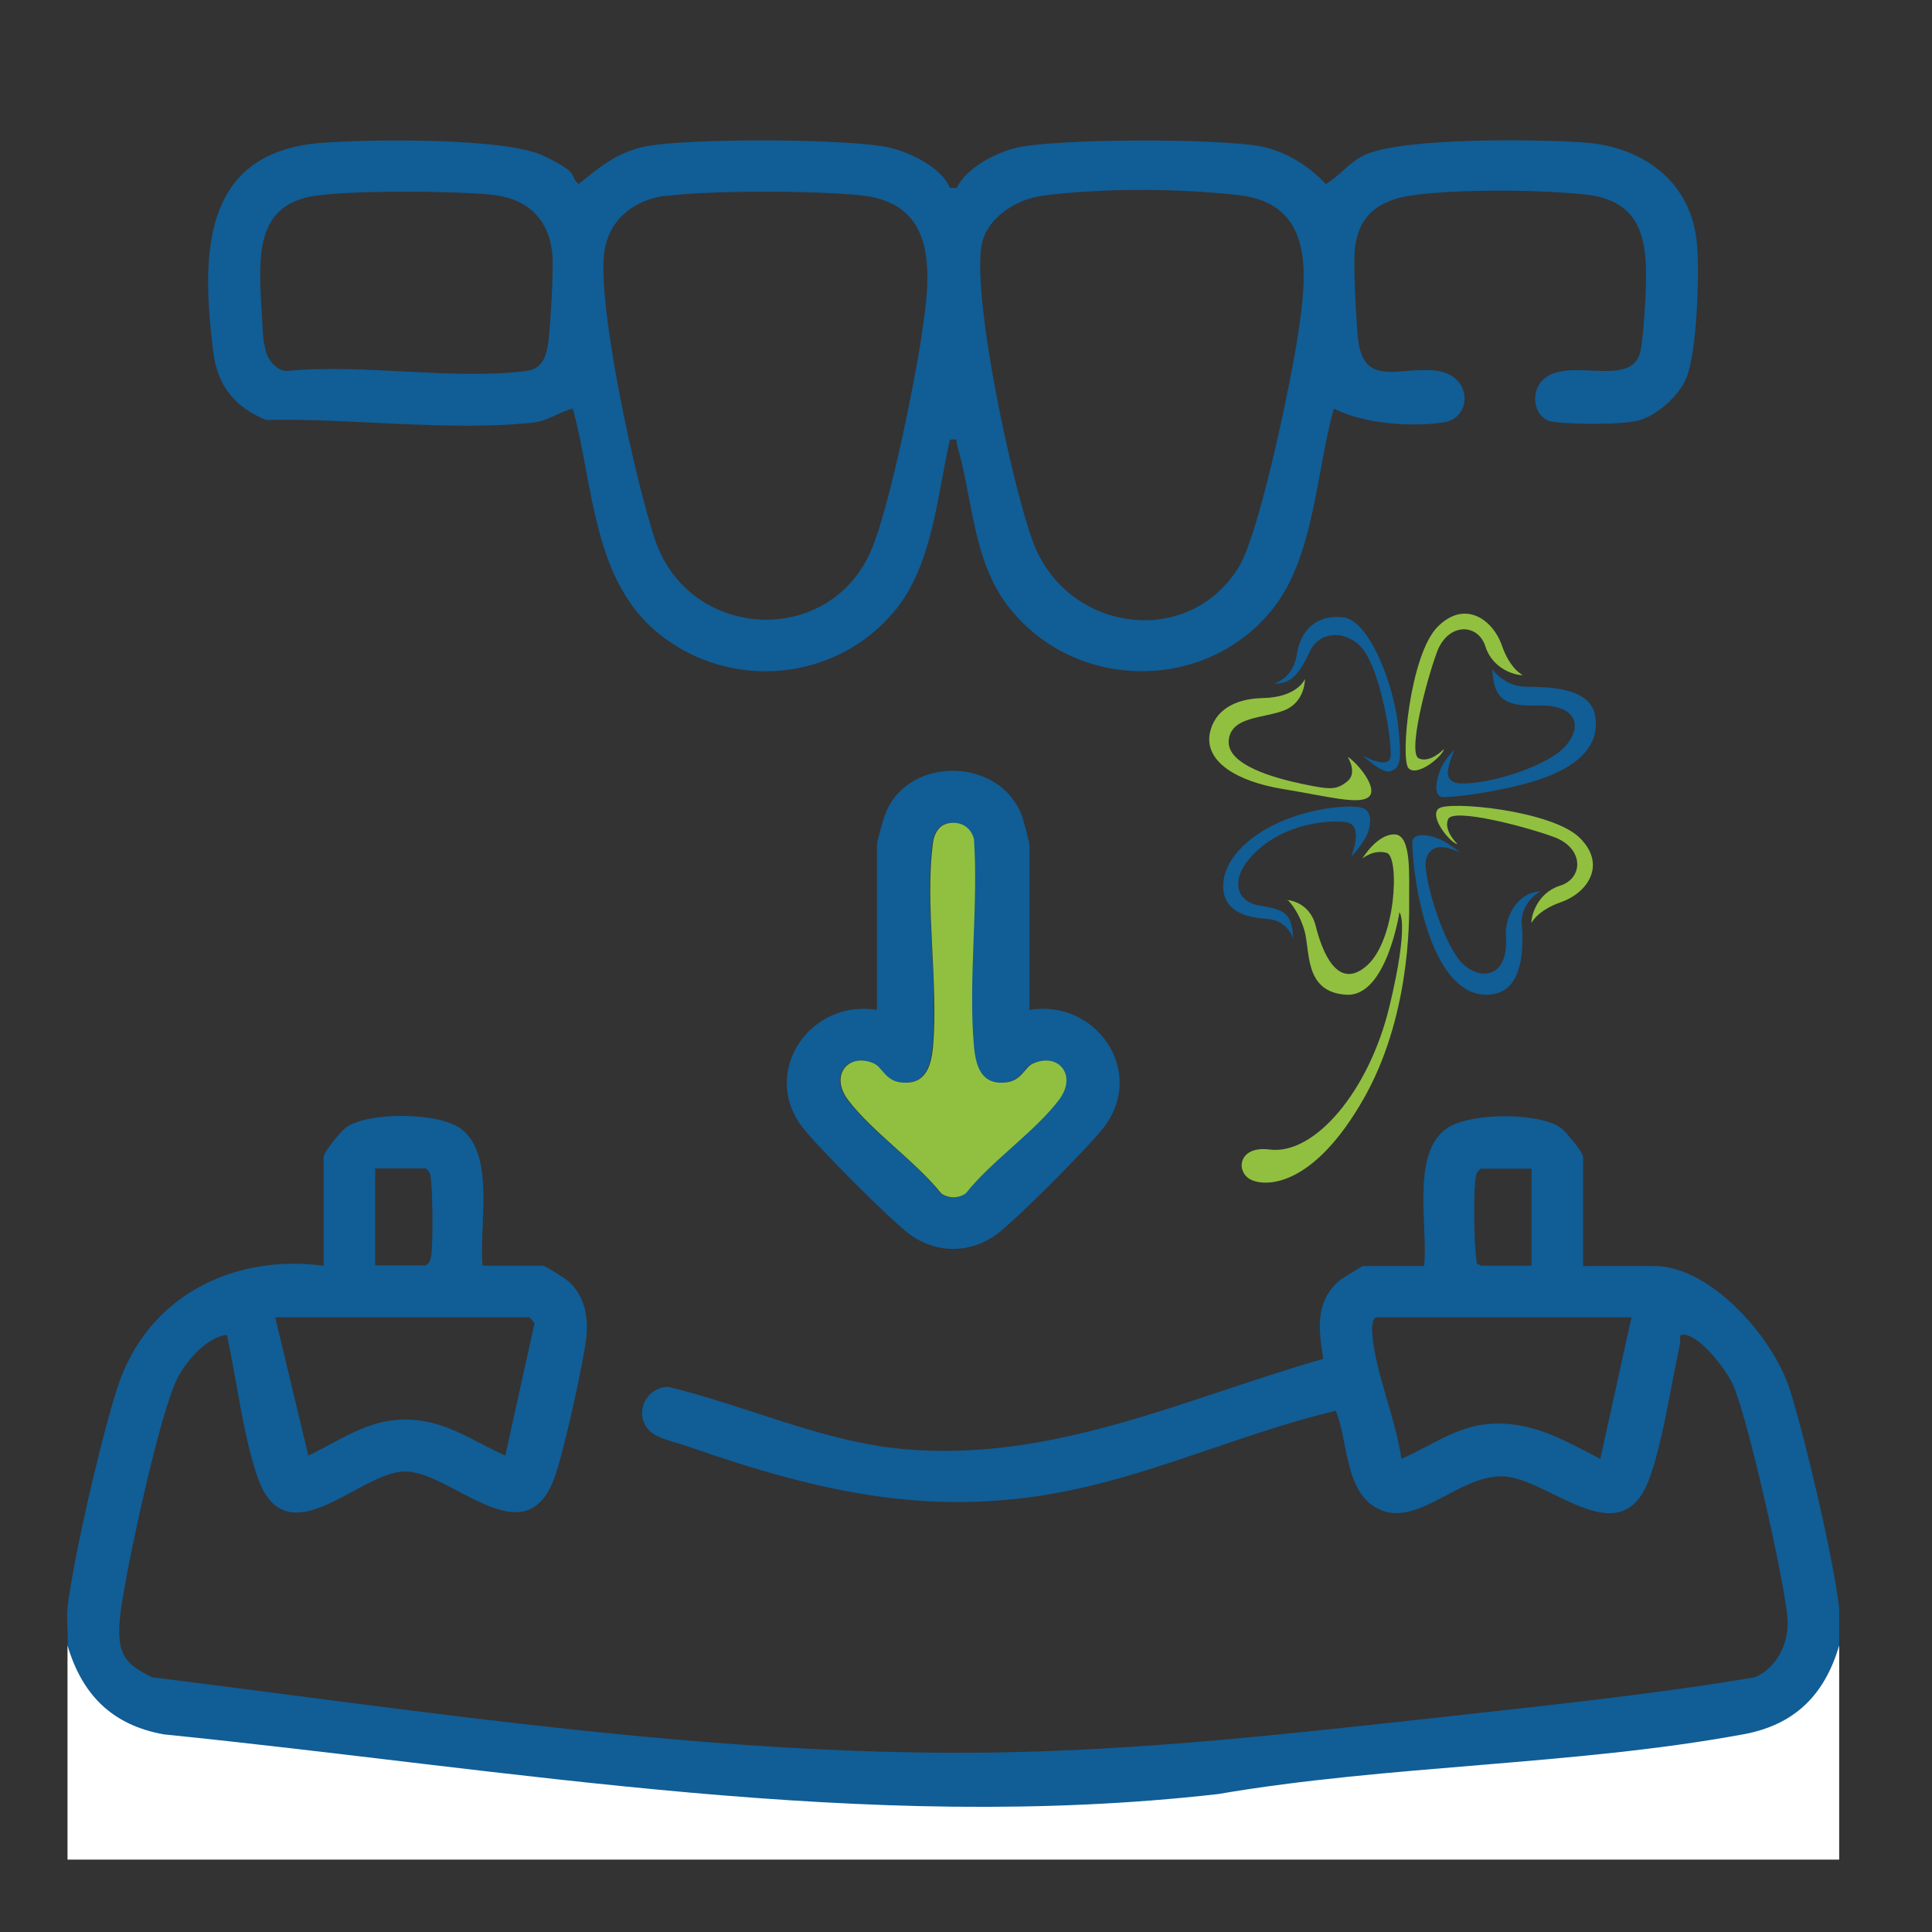 <svg xmlns="http://www.w3.org/2000/svg" viewBox="0 0 595.3 595.3"><rect x="0" y="0" width="595.3" height="595.3" fill="#333333" stroke="none"/><defs><style>      .st0 {        fill: #fff;      }      .st1 {        fill: #91c040;      }      .st2 {        display: none;      }      .st3 {        fill: #115d96;      }    </style></defs><g id="Ebene_1" class="st2"><path class="st1" d="M60.9,265.2c11.3-.9,10.2,25.5,4.7,29.5-14.2,10.4-18-28.4-4.7-29.5Z"></path><path class="st1" d="M55.9,340c-4.4-4.4-5.6-30.6,6.8-28.7,8.4,1.3,7.6,18.7,6.2,24.8-1.3,5.7-8.8,8-13,3.9Z"></path><path class="st1" d="M28.2,296.7c2.9-.7,18.3-.8,20.9,0,5.2,1.5,5.9,10.6,1.4,13.3s-19.8,1.7-23.2.6c-6.2-2-6-12.3.9-13.9Z"></path><path class="st1" d="M74.4,296.7c2.9-.7,18.3-.8,20.9,0,5.2,1.5,5.9,10.6,1.4,13.3s-19.8,1.7-23.2.6c-6.2-2-6-12.3.9-13.9Z"></path><path class="st3" d="M97.1,54.2c42-3.7,89,6.9,128.8,19.7,27.8,9,54.5,26,84.4,20.9,15.5-2.6,33.6-12.4,48.9-17.7,43.2-15,138.1-39.5,176.8-9.5,31,24.2,31.7,74,19.3,108-2,5.6-8.5,15.9-9.2,20.4-1.3,8-.2,19.7-1.1,28.5-.6,5.8-1.9,17-4.5,21.9-7.6,14.2-44,18.7-58.5,17.7-2.8-.2-7.3-2.4-9.3-1.9s-5.9,4.5-8.1,5.7c-17.1,8.6-46.1,11.4-64.9,8.7s-4.3-2.1-6.6-1.9-8.5,6.8-13,8.2c-15.6,4.8-61.1,6.9-76.1,1.6s-4.4-3.3-6.2-3.4-6.4,3.3-9.5,4.2c-15.1,4.3-60.3,2.4-75.1-3.1s-10-7.3-11.6-7.5c-2.3-.2-4.5,1.6-6.6,1.9-18.8,2.8-47.7,0-64.9-8.7-2.3-1.1-7.1-5.4-8.1-5.7s-17.8,2.3-23.1,1.9c-15.5-1-42-6.3-46.6-23.2-4.1-15-1.2-32.2-3.9-45.7-.9-4.5-7.2-14.4-9.3-20.3-18.2-51.4-4.8-115.1,58-120.7ZM541.9,172.2c2.9-2.4,4.1-8.7,5-12.5,7.5-31.6,3.1-77.4-32.7-89.3-36.4-12.1-99.7,2.4-136.1,13.8-24.4,7.6-55.4,24.6-80.2,24.7-26,.1-58.7-17.9-84.4-25.7-35.8-10.9-100.9-25.3-136-11.5-36.1,14.2-39.3,69.8-25.2,100.5,9.5-28.8,42-24,60.9-6.9s5.3,7.9,7.9,8c9.8-31.9,51.9-23.5,71.5-5.8,3.5,3.2,5.7,7.3,9.5,10,15-39.4,67.6-29.2,87.7.7,3.1,4.6,4,8.5,6.3,12.7s0,1.8,2.3,1.3c10.6-40.2,76.6-59.6,94.7-14.8,13.1-17.6,33.8-27.8,56.1-25.4,12.8,1.4,18.9,8.8,23.7,19.7.3.7-.2,2.2,1.7,1.5s4.8-6.1,6.9-7.9c18.5-16.7,52-22.3,60.4,6.9ZM96.8,251.5c5.2.5,11.5,0,16.9,0s1.7-1.1,2.5-1.2c-.9-13.8-1.1-27.7-.9-41.6,0-3.3,1.2-6.2,1.2-9.5,0-26-44.8-52-52.7-20.8-3.5,13.8-3.2,42.5,0,56.4.5,2,.7,3.8,1.8,5.6,3.6,5.7,24.5,10.5,31.3,11.1ZM481,251.5c4.4.7,12,0,16.9,0s19.7-4.1,24.4-6.3c9.3-4.4,8.9-9.9,10-19.6,1.6-13.5,2-34.1-1.4-47.2-7.9-31.1-52.7-5.3-52.7,20.8s1.2,6.1,1.2,9.5c.2,13.7,0,27.4-1.1,41.1.2.7,2.2,1.7,2.7,1.8ZM145.8,165.1c-11.5,1.9-13.5,14.3-15.3,23.8-2.3,12.4-5.1,52.5,0,62.8s25.8,11.3,33.2,12.3c11,1.5,22.5,2,33.2-1.5l.9-1.1c-1.6-7.5-.9-15.5-.9-23.2,0-11.8,1.1-26.7,0-38-2.3-22.9-29.3-38.8-51.1-35.1ZM288.7,271.3c4-4.3,2.1-40.2,1.3-47.8-1.9-17.4-5.5-36.4-19.6-48.1-13.6-11.2-39.8-16.8-52.3-1.6-10.9,13.2-9.4,52.6-8.5,69.7.6,11.2-3.4,23.6,10.5,27.6,7.3,2.1,21.3,3.2,29.2,3.6,6.8.3,35.5.7,39.4-3.4ZM306.1,271.3c3.8,4.2,32.7,3.8,39.4,3.4s22.2-1.7,29.2-3.6c14.2-4,10.2-20,10.5-31.8.3-14.5.9-29.5-1.2-44.2-3.7-27-20.8-37.3-47-27.1-27.4,10.7-31.8,40-33.3,66.1-.3,6-.7,33.9,2.4,37.2ZM434.7,165.1c-17.5,2.4-35.3,18.1-36.8,36.1-1.4,16,.6,34.4,0,50.8,0,3-2.2,7.6-.6,10,12.3,4.8,28.1,3.1,41,.7s23.7-5.1,26.3-11.8c4.5-11.5,2-49-.4-62.1-3.5-19.4-8-26.7-29.6-23.8Z"></path><path class="st3" d="M100.3,327.1c10.5-1.2,27.3-1,37.2,2.4,2.7.9,9.5,5.4,10.1,5.4,1.3,0,5.4-3,7.7-3.6,14.3-3.8,45.5-1.1,59.2,4.8,2,.9,4.9,4,6.3,4.2s11.3-4.6,15.7-5c18.6-1.7,44.9-1.1,61.2,8.3,3.5-2.7,6.9-4.6,11.3-5.7,11.9-3,46.1-4.5,57.2-1,2.1.7,5.6,3.4,7.1,3.5s5.5-3.6,7.8-4.6c13.1-5.7,44.9-8.1,58.5-4.5,2.2.6,6.3,3.7,7.7,3.6s5.5-3.8,7.6-4.7c15.3-6.2,54.7-7.2,62.9,10.7,3.5,7.6,1.5,14.8,3.6,20.7,1.1,3.2,12.4,17,15.3,21.7,23.9,38,43.5,100.5,9.5,138.4-33.2,36.9-129.1,14-171.2.8-41-12.8-64.5-30.8-110.1-16.4-57.9,18.3-104.2,39.5-168.1,35.2-84.7-5.7-74.4-96.8-42.6-151.4,3.7-6.3,18-24.2,19.3-28.3s.2-6.5.7-9.9c2.7-16,9.8-22.8,26.1-24.7ZM105.1,418.3c11,10.2,32.1-2.5,35.7-14.9,2.9-10.2-1.7-24.1-2.2-34.9s.3-14.8,1.1-22.2c-.8-4.8-11.2-6.5-15.4-6.9-9.4-.9-32.3-2.1-36.3,8.1-5.7,14.7,5.1,59.6,17.1,70.7ZM489.7,418.3c11.8-10.7,22.7-56.3,17.1-70.7-4-10.2-26.8-9-36.3-8.1s-14.5,2.1-15.4,6.9c.8,7.4,1.4,14.7,1.1,22.2-.5,10.8-5.1,24.7-2.2,34.9s24.5,25,35.7,14.9ZM162.7,342.9c-4.3.6-8.1,1.4-10.1,5.8-4.2,9,1,44,4.3,54.4,5.2,16.4,20,38.8,39.4,24,23.9-18.2,14.2-37.8,15.3-62.9.3-6.9,5-12.6-2.4-16.5-9.5-5.1-35.7-6.2-46.5-4.8ZM407.3,343c-5.4.4-23.6,2.9-25.8,8.2s1.5,10.1,1.7,13.1c.8,18.4-5.9,36.5,5.4,52.7,2.9,4.1,11.8,12.9,16.7,14,26.1,6.1,35-31.9,37.1-50.8s4.4-32.4-5-36.2c-5.9-2.4-23.2-1.6-30.1-1ZM235.8,348.2c-9.8,1.4-10.6,6-11.4,15.1-1.1,13,.8,36.7,4.8,49.1,7.2,22,30.9,41,49.7,18,9.8-12,11.6-35.9,12.2-51.2.3-7,1.9-23.7-4.4-27.4-7.5-4.4-41.8-4.8-51-3.5ZM324.7,348.2c-24.6,2.2-21.9,8.2-21,30.9.6,14.9,2.4,38.8,11.7,50.6s29.5,13.5,41.7-1.6c10.2-12.6,12.7-32.1,13.4-47.9.3-6.5,1-25.8-4.3-29.6-5.7-4.1-33.4-3.1-41.5-2.3ZM96.7,427.8c-11.4-10.8-16.5-32.6-21-47.2-34.2,42.5-58.8,141.5,21.2,147.9,63.7,5,109.3-18.1,166.7-35.4,49.3-14.8,75.6,5.4,119.9,18.8,63.8,19.3,182.1,46,166.7-60.7-3.6-24.8-16.1-50.5-30.9-70.5-7.8,27.6-17.8,66.5-55.6,50.2-7.8-3.4-11.7-9.1-18-14.2-13.7,35.7-50.5,36.6-69.3,4.2-9.4,19.9-28.4,38.6-52.2,30.9-10.9-3.5-23.4-16.5-25.7-27.8-2.8-.5-1.6.4-2.2,1.5-2.2,4.3-3.1,7.6-6.3,11.7-24,30.7-58.2,14-71.4-16.3-18.5,32.2-56,31.5-69.3-4.2-12.1,14.3-36.6,26.3-52.5,11.2Z"></path><path class="st0" d="M541.9,172.2c-8.4-29.2-41.9-23.6-60.4-6.9-2.1,1.9-5.1,7.2-6.9,7.9s-1.4-.8-1.7-1.5c-4.8-10.8-10.9-18.3-23.7-19.7-22.3-2.4-43,7.8-56.1,25.4-18.1-44.8-84.1-25.4-94.7,14.8-2.4.4-1.7-.1-2.3-1.3-2.3-4.2-3.2-8.1-6.3-12.7-20.1-30-72.7-40.1-87.7-.7-3.8-2.8-6-6.9-9.5-10-19.5-17.7-61.7-26.1-71.5,5.8-2.6,0-5.7-6-7.9-8-18.9-17.1-51.4-22-60.9,6.9-14.1-30.8-10.9-86.4,25.2-100.5,35.1-13.8,100.1.6,136,11.5,25.7,7.8,58.4,25.8,84.4,25.7,24.8-.1,55.8-17,80.2-24.7,36.4-11.4,99.7-25.8,136.1-13.8,35.8,11.9,40.3,57.7,32.7,89.3-.9,3.8-2.1,10.1-5,12.5Z"></path><path class="st0" d="M288.7,271.3c-3.9,4.2-32.6,3.8-39.4,3.4-7.8-.4-21.8-1.6-29.2-3.6-13.9-3.9-9.9-16.4-10.5-27.6-.9-17-2.5-56.5,8.5-69.7,12.6-15.2,38.8-9.7,52.3,1.6,14.1,11.7,17.7,30.6,19.6,48.1.8,7.6,2.7,43.5-1.3,47.8Z"></path><path class="st0" d="M306.1,271.3c-3.1-3.4-2.7-31.3-2.4-37.2,1.5-26.1,5.9-55.3,33.3-66.1,26.2-10.2,43.3.1,47,27.1,2,14.7,1.5,29.7,1.2,44.2-.3,11.8,3.7,27.7-10.5,31.8-7,2-21.6,3.2-29.2,3.6s-35.6.7-39.4-3.4Z"></path><path class="st0" d="M434.7,165.1c21.6-2.9,26,4.4,29.6,23.8,2.4,13.1,4.9,50.6.4,62.1s-19.5,10.5-26.3,11.8c-12.9,2.4-28.7,4.1-41-.7-1.6-2.4.5-7,.6-10,.5-16.4-1.5-34.8,0-50.8,1.6-18,19.3-33.8,36.8-36.1Z"></path><path class="st0" d="M145.8,165.1c21.8-3.7,48.8,12.2,51.1,35.1,1.2,11.4,0,26.3,0,38,0,7.7-.7,15.6.9,23.2l-.9,1.1c-10.7,3.5-22.2,2.9-33.2,1.5s-29.9-5.4-33.2-12.3c-5-10.3-2.2-50.4,0-62.8,1.7-9.5,3.8-21.9,15.3-23.8Z"></path><path class="st0" d="M96.8,251.5c-6.7-.6-27.7-5.4-31.3-11.1s-1.3-3.6-1.8-5.6c-3.2-13.9-3.5-42.6,0-56.4,7.9-31.2,52.7-5.2,52.7,20.8s-1.2,6.1-1.2,9.5c-.2,13.9,0,27.8.9,41.6-.8.2-2.1,1.2-2.5,1.2-5.4,0-11.7.5-16.9,0Z"></path><path class="st0" d="M481,251.5c-.5,0-2.5-1.1-2.7-1.8,1.2-13.7,1.3-27.3,1.1-41.1s-1.2-6.2-1.2-9.5c0-26.1,44.8-51.9,52.7-20.8,3.3,13.1,2.9,33.7,1.4,47.2-1.1,9.6-.7,15.2-10,19.6s-19.5,6.3-24.4,6.3-12.5.7-16.9,0Z"></path><path class="st0" d="M96.7,427.8c16,15.1,40.5,3,52.5-11.2,13.3,35.7,50.8,36.4,69.3,4.2,13.3,30.4,47.4,47,71.4,16.3,3.2-4.1,4.1-7.4,6.3-11.7s-.6-2,2.2-1.5c2.2,11.3,14.8,24.2,25.7,27.8,23.8,7.7,42.8-11,52.2-30.9,18.8,32.3,55.6,31.5,69.3-4.2,6.3,5.2,10.2,10.9,18,14.2,37.7,16.4,47.8-22.5,55.6-50.2,14.9,20,27.4,45.7,30.9,70.5,15.4,106.8-102.9,80-166.7,60.7-44.2-13.4-70.5-33.6-119.9-18.8-57.4,17.2-103,40.4-166.7,35.4-80-6.3-55.4-105.4-21.2-147.9,4.5,14.5,9.6,36.4,21,47.2Z"></path><path class="st0" d="M235.8,348.2c9.2-1.3,43.5-.9,51,3.5,6.3,3.7,4.6,20.4,4.4,27.4-.6,15.3-2.4,39.2-12.2,51.2-18.8,23-42.5,3.9-49.7-18-4-12.3-5.9-36.1-4.8-49.1.8-9,1.6-13.6,11.4-15.1Z"></path><path class="st0" d="M324.7,348.2c8-.7,35.8-1.7,41.5,2.3,5.3,3.8,4.6,23.1,4.3,29.6-.6,15.8-3.2,35.3-13.4,47.9-12.2,15.2-28.9,18-41.7,1.6s-11.1-35.7-11.7-50.6c-.9-22.7-3.6-28.7,21-30.9Z"></path><path class="st0" d="M162.7,342.9c10.7-1.4,37-.3,46.5,4.8,7.4,4,2.7,9.7,2.4,16.5-1.1,25.1,8.6,44.7-15.3,62.9-19.4,14.7-34.1-7.6-39.4-24s-8.5-45.4-4.3-54.4,5.8-5.2,10.1-5.8Z"></path><path class="st0" d="M407.3,343c6.9-.6,24.2-1.4,30.1,1,9.4,3.8,6,27.5,5,36.2-2.1,18.9-11,56.9-37.1,50.8-4.9-1.1-13.8-9.9-16.7-14-11.3-16.2-4.6-34.2-5.4-52.7s-2.4-11.2-1.7-13.1c2.2-5.3,20.4-7.7,25.8-8.2Z"></path><path class="st0" d="M105.1,418.3c-11.9-11.1-22.8-56-17.1-70.7,4-10.2,26.8-9,36.3-8.1,4.2.4,14.5,2.1,15.4,6.9-.8,7.4-1.4,14.7-1.1,22.2.5,10.8,5.1,24.7,2.2,34.9-3.5,12.4-24.7,25.1-35.7,14.9Z"></path><path class="st0" d="M489.7,418.3c-11.2,10.1-32.2-2.6-35.7-14.9s1.7-24.1,2.2-34.9c.3-7.5-.3-14.8-1.1-22.2.8-4.8,11.2-6.5,15.4-6.9,9.4-.9,32.3-2.1,36.3,8.1,5.6,14.4-5.3,60-17.1,70.7Z"></path></g><g id="Ebene_3" class="st2"><path class="st3" d="M322.7,202.7v110.4h161.5c41.8,0,77.5,45.4,80.4,84.6,4,53.7-3.1,112.2,0,166.4-.4,8.7-7.8,11.3-15.5,11.1H44.6c-8.1,0-14.4-3.8-14-12.5,3.2-54.2-4-112.8,0-166.5,2.9-38.5,39.7-83.1,80.4-83.1h140.9v-110.4h-99.6c-6.7,0-22-29.5-24.4-36-26.2-71.5,28.7-146.7,104-146.6s39.6,8.3,58.9,9c41,1.7,65.4-17.7,108,1.2,61.2,27.2,84.1,102.7,46.5,158.8-2,3-9.7,13.7-12.9,13.7h-109.9ZM322.7,182.1h102.5c36.9-46.5,15.6-115.5-39.8-135.5-30.8-11.1-43.1-.2-72.2,1.6-49.8,3.1-88.4-21.9-134,9-40.9,27.7-49.9,85.9-19.4,124.9h92.2v-68.5c0-24.2,33.9-39.7,54.5-26.4,5.5,3.5,16.3,17.1,16.3,23.5v71.4ZM302.1,142.4v-30.2c0-7.8-17.1-13.1-24.4-6.7s-5.1,7.6-5.1,8.1v28.7h29.5ZM302.1,163h-29.5v19.1h29.5v-19.1ZM302.1,202.7h-29.5v20.6h29.5v-20.6ZM302.1,242.5h-29.5v20.6h29.5v-20.6ZM302.1,283.7h-29.5v39c0,3.9,9.7,10.8,14.1,10.9s15.4-5.6,15.4-9.5v-40.5ZM51.3,390.4v164.1h492.7v-162.7c0-13.8-15.3-34.9-25.8-43.4-25.6-20.6-53.8-14.1-84.5-14.4-3.2,5.9-7.2,11.1-9.9,17.4-21.9,50.6-7.1,107.4-28.1,157.5-12.8,30.5-52.5,35.5-67.8,5.9-11.4-21.8-2.7-81.9-5.1-109.8-3.4-39.6-55.6-39.1-60.4-2.8-3.9,29.6,2.5,66.6,0,97.1-1.8,20.8-18.2,35.6-39.2,34.6-54.2-2.5-43.8-107.5-49.7-143.2-3.2-19.1-11.6-40.5-22-56.7-23.1-.2-44.8-3.5-65.6,8.3-15.8,8.9-32,29.9-34.4,48.1ZM318.3,333.7c-12,26.6-49,25.1-62.7,0h-80.4c7.6,17.8,16.7,39.1,18.8,58.6,1.7,15.6.5,32.4,1.9,48.2s7,56.8,16.2,67.7,27.3,6.4,29.4-7.5c6.5-42.4-21.5-139.2,45-145,79.6-6.9,51.7,98.8,57.1,146.2,3.9,13,20.3,16.4,29.3,6.3,12.1-13.7,16.1-69.1,17.7-88.4.6-7.6-.7-15.9,0-23.6,1.7-21,11.6-43.2,19.2-62.6h-91.5Z"></path><path class="st0" d="M302.1,283.7v40.5c0,3.9-11.1,9.7-15.4,9.5s-14.1-7.1-14.1-10.9v-39h29.5Z"></path><path class="st0" d="M302.1,142.4h-29.5v-28.7c0-.5,4.1-7.3,5.1-8.1,7.3-6.5,24.4-1.2,24.4,6.7v30.2Z"></path><rect class="st0" x="272.6" y="202.7" width="29.5" height="20.6"></rect><rect class="st0" x="272.6" y="242.5" width="29.5" height="20.6"></rect><rect class="st0" x="272.6" y="163" width="29.5" height="19.1"></rect></g><g id="Ebene_4"><path class="st3" d="M20.8,495.3c1.9-15.7,10.5-52.9,15.5-68.1,9.1-27.7,35.4-40.9,63.4-37.2v-33.5c0-1.5,5.3-7.9,6.9-9.1,6.9-4.9,28.9-4.8,35.7.6,10.4,8.2,5.2,30.3,6.4,42h18.7c.5,0,7.1,4.1,7.9,4.9,4.8,4.6,6,10.5,5.4,16.9s-7,36.2-10.1,44.2c-9.3,23.8-31.5-2.6-45.8-2.6-14.2,0-36.7,27.6-45.6,1.3-4.4-13-6.3-29.8-9.3-43.4-6.1.7-12.3,7.8-15.1,13.1-5.5,10.3-16.1,59.7-17.7,72.8s2,15.7,9.7,19.6c85.8,10.7,172.5,24.4,259.2,23.2,46.1-.7,89.7-5.6,135.4-10.6,33.1-3.7,66.7-7.1,99.4-12.6,6.7-3,10.4-10.4,10-17.7-.7-11-12.4-62.9-16.9-72.6-2.1-4.5-9.6-14.4-14.6-15.2-2.6-.4-1.3,1.1-1.6,2.6-2.7,11.9-5.8,33.7-10.4,43.9-9.4,20.5-30.7-2.7-44.4-2.9-13.1-.3-25.5,15-37.1,10.5-11.6-4.5-10.2-20.9-14.2-30.7-26.3,6.2-52.2,17.9-78.5,23.8-43.8,9.9-79.8,1.6-121.1-12.8-3.2-1.1-9.1-2.4-11.5-4.5-5.5-5-1.9-13.6,5.3-13.9,24.2,5.8,47.5,16.9,72.5,19.2,46.3,4.1,86.2-15.4,129.4-27.8-1.3-8.7-2.6-17.1,4.5-23.7.8-.8,7.4-4.9,7.9-4.9h18.7c1.3-11.7-4-33.8,6.4-42,6.8-5.4,28.7-5.5,35.7-.6,1.6,1.2,6.9,7.5,6.9,9.1v33.5h21.9c17.6,0,36.9,22.4,41.8,38.1,4.9,15.6,13.3,51.4,15.2,67.3v11.7c-4.5,15.3-13.7,24.4-29.6,27.4-52,9.6-109.2,9.4-161.8,18.4-108.8,12.4-216.9-7.5-324.9-18.4-15.9-2.9-25.1-12.1-29.6-27.4.3-3.8-.4-8,0-11.7ZM115.7,389.9h15.5c1.1-.7,1.4-1.5,1.6-2.7.7-3.8.5-19.3,0-23.5-.2-1.5-.1-2.7-1.7-3.7h-15.5v29.8ZM471.8,360.1h-15.5c-1.1.7-1.4,1.5-1.6,2.7-.7,3.8-.5,19.3,0,23.5s.1,2.7,1.7,3.7h15.5v-29.8ZM163.2,405.9h-78.4l10.2,42.6c9.9-4.7,18.2-11.1,29.8-11.1,12.2,0,20.4,6.4,30.9,11.1l9-40.8-1.5-1.8ZM502.7,405.9h-78.4c-1.5,0-1.6,3.3-1.5,4.6.7,11.7,7.4,27,9,39,8.7-3.7,16.8-9.9,26.6-10.7,13.4-1.2,23.3,4.9,34.7,10.7l9.6-43.6Z"></path><path class="st0" d="M566.7,507v66H20.8v-66c4.5,15.2,13.7,24.5,29.6,27.4,107.9,10.9,216.1,30.8,324.9,18.4,52.5-9,109.7-8.8,161.8-18.4,15.9-2.9,25.1-12.1,29.6-27.4Z"></path><path class="st3" d="M292.7,57.9h2.1c2.8-6,11.7-10.7,18.1-12.3,12.1-3,63.8-3,76.1-.4,7.6,1.7,14.3,5.9,19.5,11.5,4.5-2.6,7.1-6.7,12.1-9,11.9-5.4,53.4-4.8,67.7-3.8,18.3,1.4,33,12.3,34.6,31.4.8,8.8,0,33.8-3.4,41.4-2.4,5.5-9,11.4-14.8,12.9s-25.1,1.1-27.7,0c-4-1.8-4.9-7-3.1-10.5,5.9-11.1,27.9,1.4,31.4-10.2.8-2.5,1.4-12.1,1.6-15.4.8-16.2,1.3-31.6-18.7-33.6s-50.1-1.3-58.3,1.4-11.2,7.6-12.3,14.3c-.8,4.9.3,22.8.8,28.5,1.6,15.5,12.5,8.8,24,10.1s11.4,14.8,2.2,16c-10.3,1.4-24.3.4-33.6-4.3-5.6,19.8-6,46.7-19.7,62.8-21.2,25.1-61.1,23.9-80.9-2.2-10.7-14.1-10.7-33.1-15.5-49.4-.5-1.6.6-1.9-2.2-1.6-4,17.5-5.3,38.5-17,52.7-18,21.8-50.4,24.8-72.4,7.3-20.8-16.5-20.3-45.8-26.8-69.6-4.4,1.1-7.4,3.7-12.2,4.3-25.1,2.8-56.8-1.4-82.3-.8-9.7-3.9-15-10.6-16.3-21-3.7-29.7-3.8-61.6,33.5-64.4,14.4-1.1,56.7-1.7,68.5,4.1s7.2,5.6,10.6,8.6c6.4-5.2,11.8-9.7,20.2-11.5,12.3-2.7,64.1-2.6,76.1.4,6.1,1.5,15.7,6.2,18.1,12.3ZM97.3,60.3c-18.4,2.5-17.6,18.5-16.8,33.3s.6,10.3,1.2,13.7,3.4,7,6.8,7c22.9-2.3,51.4,2.9,73.7,0,5.4-.7,6.4-5.3,6.9-10.2s1.5-20,1.1-25.5c-.9-11.1-7.7-17.5-18.7-18.6-12.2-1.2-42.1-1.4-54.1.3ZM205.1,60.3c-10.1,1.3-18,7.8-19,18.3-1.7,17.7,9.7,69.6,15.7,87.6,10.5,31.3,53.9,33.5,66.7,3.2,5.6-13.3,13.1-50.3,15.4-65.5,2.8-18.5,5.8-41.1-18.5-43.7-13.9-1.5-46.5-1.6-60.3.2ZM321.3,60.3c-8.4,1.1-17.9,7.1-19,16.2-2.2,18,9.3,71.5,15.7,89.7,10,28.5,47.8,34.1,63.6,8.7,6.5-10.4,16.3-57.9,18.4-72.1,2.7-18.1,5.3-40.1-18.5-42.7s-46.5-1.6-60.3.2Z"></path><path class="st3" d="M317.2,311.2c20.6-3.5,36.1,19.1,22.9,36.2-4.6,6-27.2,28.7-33.1,33-8.2,5.9-18.5,5.9-26.6,0-5.9-4.3-28.5-27-33.1-33-13.2-17.1,2.4-39.7,22.9-36.2v-50.6c0-1.4,2-8.4,2.7-10.1,7.2-17.8,35.2-17.1,41.9.7.6,1.5,2.4,8.3,2.4,9.4v50.6ZM291.3,253.9c-2.4.7-3.7,3.3-4,5.6-2.5,18.9,1.8,43.3,0,62.9-.6,6.4-2.4,12.1-10.1,11.1-4.6-.6-5.6-4.7-8.1-5.8-7.7-3.5-13.8,3.5-8,11.2,7.4,9.8,20.9,18.9,28.7,28.8,2.2,1.6,5.4,1.6,7.6,0,7.9-9.9,21.4-19,28.7-28.8,5.8-7.6-.3-14.7-8-11.2-2.5,1.1-3.5,5.2-8.1,5.8-7.6,1-9.5-4.7-10.1-11.1-1.8-20.4,1.4-43.2,0-63.9-1.1-4.1-4.8-5.8-8.8-4.6Z"></path><path class="st1" d="M291.3,253.9c4-1.2,7.7.5,8.8,4.6,1.4,20.6-1.8,43.5,0,63.9.6,6.4,2.4,12.1,10.1,11.1,4.6-.6,5.6-4.7,8.1-5.8,7.7-3.5,13.8,3.5,8,11.2-7.4,9.8-20.9,18.9-28.7,28.8-2.2,1.6-5.4,1.6-7.6,0-7.9-9.9-21.3-19-28.7-28.8-5.8-7.7.3-14.7,8-11.2,2.5,1.1,3.5,5.2,8.1,5.8,7.7,1,9.5-4.7,10.1-11.1,1.7-19.6-2.6-44,0-62.9.3-2.3,1.6-4.9,4-5.6Z"></path><path class="st1" d="M396.6,277.3s6.9.4,8.8,8c1.9,7.6,6.6,20.2,15.7,12.3s10.2-33.6,6.2-34.8-7.5,1.7-7.5,1.7c0,0,4.5-7.5,9.9-7.4s4.4,13.2,4.5,20.6-.1,36.4-14,60.8c-14.9,26.2-29,27.3-34.3,25.2s-4.7-10.8,5.3-9.5c13.8,1.8,30.6-17.9,36.9-44s3.1-29.1,3.1-29.1c0,0-4,26.2-16.4,25.4-13.1-.8-11-13.5-12.9-19.9s-5.3-9.5-5.3-9.5Z"></path><path class="st3" d="M445.4,261.2c-1.3-.4-2.8-.2-3.9.5s-1.7,1.6-2.1,3.2c-1.2,4.4,5.5,27.4,11.9,32.6,6.4,5.2,13.6,2.3,12.7-9-.4-5.3,3-13.4,10.7-13.9,0,0-6.4,3.4-5.8,10.4s.4,19.7-8.6,21.3-16.2-6.1-20.8-20.8c-3.5-11.1-4.4-22.8-4.3-26.1s6.4-2,9.3-.4,5.3,3.6,5.3,3.6c0,0-1.8-.8-4.3-1.5Z"></path><path class="st3" d="M446.5,236s-2.1,5.2,3.6,5.4c9.1.3,27.4-5.5,32.6-11.9,5.2-6.4,2.5-12.5-9.1-12.1s-13.3-3.6-13.8-11.2c0,0,3.7,5.3,10.3,5.4s19.8,0,21.4,8.9-4.8,16.4-20.8,20.8c-11,3-22.8,4.4-26.1,4.3s-1.9-6.3-.4-9.3,4-5.3,4-5.3c0,0-1,2.1-1.8,5Z"></path><path class="st3" d="M416.4,263.7s4.1-9.7-1.8-10.4-20.7.6-29.8,11.5c-5.3,6.3-4.2,13.1,3.6,14.3s9.6,2.5,10.1,10.1c0,0-1.7-5.7-8.3-6.1s-13.2-2.5-13.3-9.9c-.1-7.6,6.8-15.1,17.2-19.8s23.1-5.7,26.1-4.3,2.1,6.4.4,9.3-4,5.3-4,5.3h0Z"></path><path class="st1" d="M444.8,230.9s-4.1,4.3-7.6,2.8,2.1-23.3,5.5-32.6c3.3-9.3,12.7-9.2,15-1.9,2.3,7.3,9.8,9,11.5,8.8,0,0-3.9-1.7-6.5-9.3-2.7-7.6-11.2-14.1-19.7-5.6-8.5,8.5-11.6,40.8-9,43.6s10.3-3.5,10.9-5.8Z"></path><path class="st1" d="M449,260s-4.3-4.1-2.8-7.6,23.3,2.1,32.6,5.5,9.2,12.7,1.9,15-9,9.8-8.8,11.5c0,0,1.7-3.9,9.3-6.5,7.6-2.7,14.1-11.2,5.6-19.7-8.5-8.5-40.8-11.6-43.6-9s3.5,10.3,5.8,10.9Z"></path><path class="st1" d="M415.3,233.3s3.1,4.9-.2,7.5-5,2.6-13.6.8-23.5-5.8-22.9-13.4,11-6.8,17.3-9.4,6.2-9.6,6.2-9.6c0,0-2.2,5.7-13.1,5.9-9,.2-14.8,4.1-16.2,10.7-1.8,8.9,8.4,15,22.4,17.3s23.7,5,26.6,2.4-3.4-10.3-6.4-12.2Z"></path><path class="st3" d="M392.6,210.6s5.9-1.5,7-9c1.1-7.5,6.2-12.3,14.2-11.4s15.3,19.8,16.9,32.6c1.5,12.8.4,13.7-2.1,14.8s-8.6-4.7-8.6-4.7c0,0,7.6,4.1,8.4.6s-2.7-26.2-8.5-33.5c-4.5-5.7-13.2-6.1-16.4.9-3.2,7-6,10-10.9,9.7Z"></path></g><g id="Ebene_2" class="st2"><path class="st3" d="M554,409.7c15.3,28,3.6,59.5-23.9,73.8,20.5,34.3-5.3,76.2-43.7,79-80.4,5.9-168-4.5-249.2,0-18.1-2.4-34.1-10.1-48-21.4-7.7,11.1-19,20-32.9,21.4-40.2,4.1-86.9-3-127.7,0-4.4-.1-8-3-9.2-7.2l.5-283c1.7-4.2,5.7-5.8,10-6.4,40.1,3,85.7-3.9,125.2,0,13.7,1.4,27.9,10.4,34.1,22.7,28.3-24.2,45.5-57.3,61.2-90.4,9-19.1,22.4-45.8,24.2-66.7,2.7-31.4-12.3-73.6,17.1-95.3,38-28,84.2,15.4,95.5,51.1,9.4,29.7,2.5,61.4-5.2,90.8-2.5,9.5-10.7,28.9-11.2,36.9s4.2,10,10.7,10.6c48.8,4.4,105.6-5,154.2,0,16,1.7,32.2,13,40.5,26.5,15.2,24.6,10.9,50.5-6.8,72.3,26.4,25.5,19.4,71.6-15.3,85.4ZM314.7,47.8c-9.8,1.5-18,9-20.6,18.6-1.9,22.4,2.5,45,.5,67.4-2.9,33.2-44.2,116.1-65.6,142.8-5.6,7-32.5,31.7-33.8,36.9l.3,203.6c9.9,14.3,27.4,22.7,44.4,25.2,79.4-4.4,165.4,6,244.1,0,25.2-1.9,40.3-25.2,28.4-48.7-3.4-6.7-12.1-11.6-9.6-19.6,2.5-8,10.1-6.5,15.7-8.4,20.4-6.8,27.9-30.7,16.5-48.8-1.8-2.9-5.8-5.1-6.8-8.3-5.1-16.1,14.9-13.6,24.1-20.3,16.2-11.7,17-32.6,4.5-47.4-5.8-6.9-18.4-10.9-13.3-22,.9-2,11.7-9.4,14.5-13.3,16.7-22.7,3.7-54.2-23.5-59.8h-158c-40.3-11.6-22.1-41.9-14.9-69.3,5.9-22.3,12.8-51,8.9-73.8-3.8-22.4-30-58.8-55.7-54.9ZM39.3,542.2h117c7.1,0,18.9-13.2,18.3-20.8v-213.4c.7-9.2-10.7-22-19.6-22H39.3v256.2Z"></path><path class="st3" d="M167.9,30.2c4.2,3.8,2.1,8.5,3.1,12.7,4.9,22.2,16.6,34.4,38.8,39.6,6.3,1.5,17.3-.7,16.7,10.9-.6,11.7-16,9.1-24.7,12-17.2,5.7-26.6,19.3-30.6,36.3-1.5,6.3.7,17.3-11,16.7-11.7-.6-9.2-15.9-12.1-24.6-5.7-17.1-19.4-26.6-36.4-30.6s-17.3.7-16.7-10.9,15.2-9.1,23.7-11.7c24.1-7.4,28.1-23.5,32-45.1,1.4-7.7,11.4-10.6,17.2-5.3ZM162,72.7l-2.6.8c-3.8,7.4-11,15.1-18.9,18.2l.8,2.6c7.4,3.8,15.1,10.9,18.2,18.8l2.6-.8c3.8-7.4,11-15.1,18.9-18.2l-.8-2.6c-7.4-3.8-15.1-10.9-18.2-18.8Z"></path><path class="st3" d="M511.9,30.2c4.2,3.8,2.1,8.5,3.1,12.7,4.9,22.2,16.6,34.4,38.8,39.6,6.3,1.5,17.3-.7,16.7,10.9s-16,9.1-24.7,12c-17.2,5.7-26.6,19.3-30.6,36.3-1.5,6.3.7,17.3-11,16.7-11.7-.6-9.2-15.9-12.1-24.6-5.7-17.1-19.4-26.6-36.4-30.6s-17.3.7-16.7-10.9c.6-11.6,15.2-9.1,23.7-11.7,24.1-7.4,28.1-23.5,32-45.1,1.4-7.7,11.4-10.6,17.2-5.3ZM505.9,72.7l-2.6.8c-3.8,7.4-11,15.1-18.9,18.2l.8,2.6c7.4,3.8,15.1,10.9,18.2,18.8l2.6-.8c3.8-7.4,11-15.1,18.9-18.2l-.8-2.6c-7.4-3.8-15.1-10.9-18.2-18.8Z"></path></g></svg>